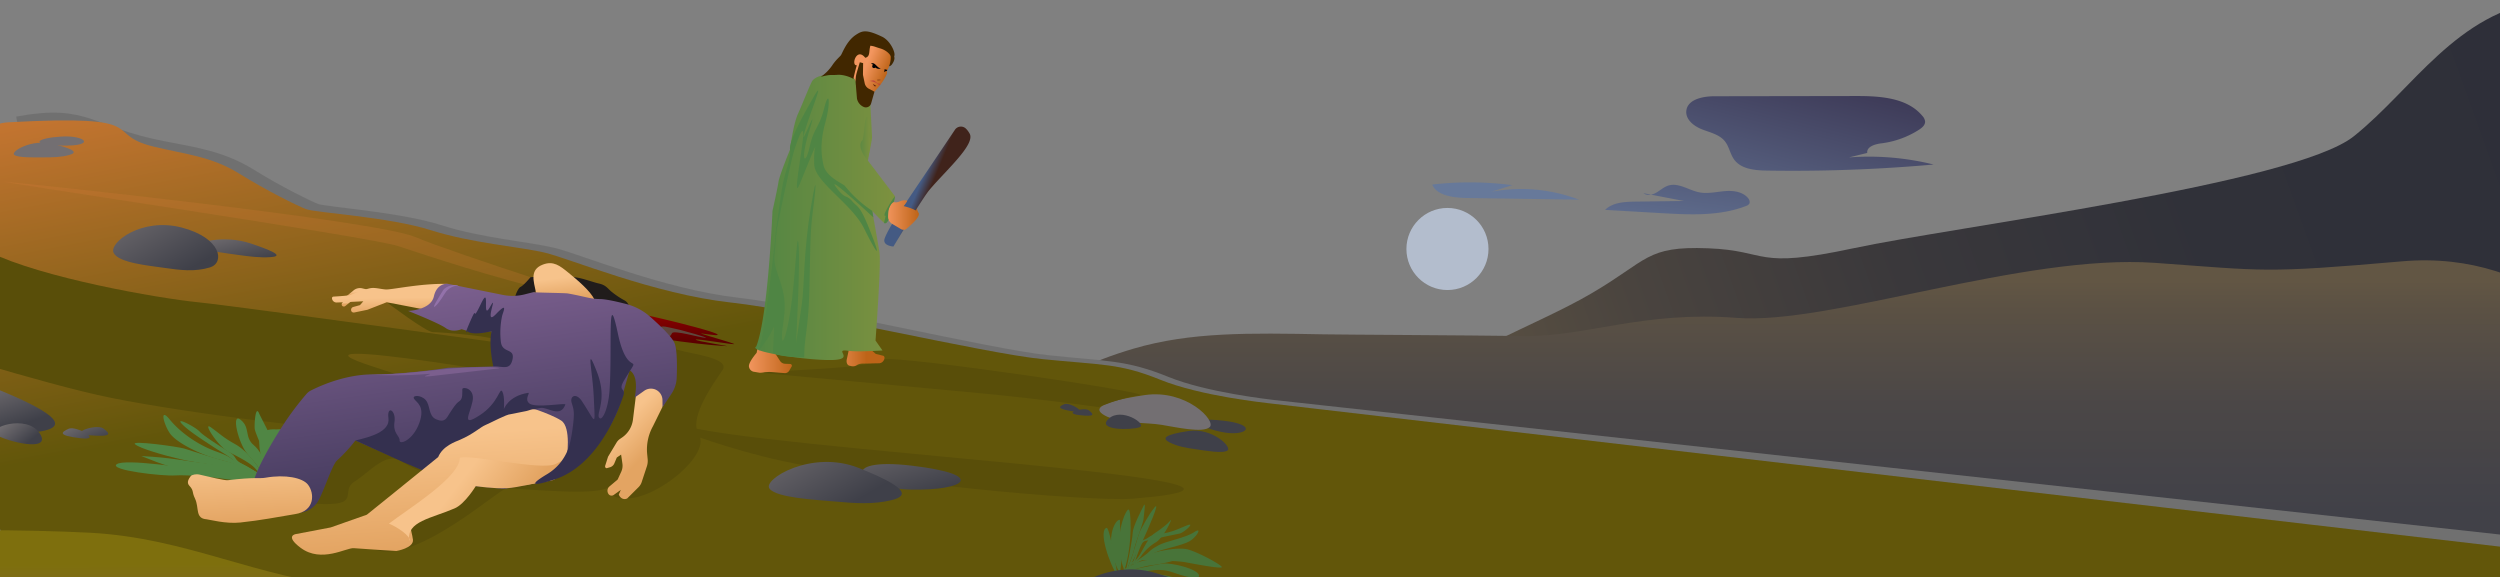 <svg xmlns="http://www.w3.org/2000/svg" xmlns:xlink="http://www.w3.org/1999/xlink" width="1442" height="333" viewBox="0 0 1442 333"><rect x="0" y="0" width="1442" height="333" fill="#808080" stroke="none"/><defs><clipPath id="a"><rect width="1442" height="333" transform="translate(-1.5 2728.5)" fill="#fff" stroke="#707070" stroke-width="1"/></clipPath><linearGradient id="b" x1="2.091" y1="-2.149" x2="-0.151" y2="1.891" gradientUnits="objectBoundingBox"><stop offset="0" stop-color="#3e3b58"/><stop offset="1" stop-color="#67799a"/></linearGradient><linearGradient id="c" x1="3.069" y1="-7.448" x2="0.859" y2="-0.558" xlink:href="#b"/><linearGradient id="d" x1="0.863" y1="0.063" x2="-0.447" y2="1.656" xlink:href="#b"/><linearGradient id="e" x1="0.948" y1="0.501" x2="0.024" y2="0.611" gradientUnits="objectBoundingBox"><stop offset="0" stop-color="#2e2f39"/><stop offset="0.33" stop-color="#303139"/><stop offset="0.575" stop-color="#3a383b"/><stop offset="0.791" stop-color="#4a443f"/><stop offset="0.991" stop-color="#605543"/><stop offset="1" stop-color="#625644"/></linearGradient><linearGradient id="f" x1="0.529" y1="1.222" x2="0.529" y2="0.094" gradientUnits="objectBoundingBox"><stop offset="0" stop-color="#3f4049"/><stop offset="0.385" stop-color="#414148"/><stop offset="0.67" stop-color="#4b4747"/><stop offset="0.922" stop-color="#5b5144"/><stop offset="1" stop-color="#625644"/></linearGradient><linearGradient id="g" x1="-0.005" y1="-0.119" x2="0.338" y2="0.332" gradientUnits="objectBoundingBox"><stop offset="0.03" stop-color="#dc7c3a"/><stop offset="0.962" stop-color="#62560a"/></linearGradient><linearGradient id="h" x1="0.876" y1="0.5" x2="1.876" y2="0.5" gradientUnits="objectBoundingBox"><stop offset="0" stop-color="#dc7c3a" stop-opacity="0.2"/><stop offset="0.961" stop-color="#62560a"/></linearGradient><linearGradient id="i" x1="-0.137" y1="0.043" x2="1.134" y2="0.952" gradientUnits="objectBoundingBox"><stop offset="0" stop-color="#736f72"/><stop offset="1" stop-color="#3f4049"/></linearGradient><linearGradient id="j" x1="0.326" y1="0.393" x2="0.721" y2="0.852" xlink:href="#i"/><linearGradient id="k" x1="-0.068" y1="0.163" x2="1.018" y2="0.827" xlink:href="#i"/><linearGradient id="l" x1="0.334" y1="0.324" x2="0.978" y2="0.744" xlink:href="#i"/><linearGradient id="m" x1="0.904" y1="0.342" x2="0.912" y2="0.695" gradientUnits="objectBoundingBox"><stop offset="0" stop-color="#7e6f0d"/><stop offset="1" stop-color="#7a5d4f"/></linearGradient><linearGradient id="n" x1="0.093" y1="0.091" x2="0.965" y2="0.985" xlink:href="#i"/><linearGradient id="o" x1="-0.29" y1="-0.038" x2="0.825" y2="0.791" xlink:href="#i"/><linearGradient id="p" x1="-0.178" y1="0.1" x2="0.788" y2="0.71" xlink:href="#i"/><linearGradient id="q" x1="-0.444" y1="-0.356" x2="0.811" y2="0.782" xlink:href="#i"/><linearGradient id="r" x1="0.28" y1="0.449" x2="1.188" y2="1.016" xlink:href="#i"/><linearGradient id="s" x1="-74.606" y1="-1.64" x2="-73.377" y2="-1.64" gradientUnits="objectBoundingBox"><stop offset="0" stop-color="#2a4f25"/><stop offset="1" stop-color="#487439"/></linearGradient><linearGradient id="t" x1="-100.948" y1="-1.321" x2="-98.185" y2="-1.321" xlink:href="#s"/><linearGradient id="u" x1="-95.543" y1="-1.023" x2="-92.298" y2="-1.023" xlink:href="#s"/><linearGradient id="v" x1="-59.731" y1="-0.844" x2="-57.004" y2="-0.844" xlink:href="#s"/><linearGradient id="w" x1="-10.844" y1="-1.939" x2="-9.961" y2="-1.939" xlink:href="#s"/><linearGradient id="x" x1="-19.714" y1="-4.97" x2="-18.737" y2="-4.97" xlink:href="#s"/><linearGradient id="y" x1="-13.141" y1="-4.306" x2="-12.275" y2="-4.306" xlink:href="#s"/><linearGradient id="z" x1="-14.077" y1="-2.954" x2="-13.355" y2="-2.954" xlink:href="#s"/><linearGradient id="aa" x1="-40.149" y1="-0.858" x2="-38.116" y2="-0.858" xlink:href="#s"/><linearGradient id="ab" x1="-18.931" y1="-1.507" x2="-17.74" y2="-1.507" xlink:href="#s"/><linearGradient id="ac" x1="-29.243" y1="-1.305" x2="-27.798" y2="-1.305" xlink:href="#s"/><linearGradient id="ad" x1="-17.654" y1="-1.592" x2="-16.54" y2="-1.592" xlink:href="#s"/><linearGradient id="ae" x1="23.716" y1="0.581" x2="24.681" y2="0.404" xlink:href="#i"/><linearGradient id="af" x1="18.353" y1="-0.23" x2="19.12" y2="1.566" xlink:href="#i"/><linearGradient id="ag" x1="-8.037" y1="-0.1" x2="-7.267" y2="1.412" xlink:href="#i"/><linearGradient id="ah" x1="-10.729" y1="-0.466" x2="-9.969" y2="1.318" xlink:href="#i"/><linearGradient id="ai" x1="-0.14" y1="0.003" x2="0.849" y2="0.785" xlink:href="#i"/><linearGradient id="aj" x1="-44.701" y1="1.447" x2="-43.906" y2="2.572" xlink:href="#i"/><linearGradient id="ak" x1="-18.502" y1="-1.113" x2="-17.734" y2="0.42" xlink:href="#i"/><linearGradient id="al" x1="-9.281" y1="0.22" x2="-9.903" y2="0.67" xlink:href="#i"/><linearGradient id="am" x1="-44.008" y1="1.379" x2="-43.268" y2="2.675" xlink:href="#i"/><linearGradient id="an" x1="-24.655" y1="0.363" x2="-23.91" y2="1.416" xlink:href="#i"/><linearGradient id="ao" x1="-13.732" y1="-0.416" x2="-12.95" y2="0.909" xlink:href="#i"/><linearGradient id="ap" x1="-0.626" y1="-0.395" x2="0.051" y2="1.452" gradientUnits="objectBoundingBox"><stop offset="0" stop-color="#c50000"/><stop offset="1" stop-color="#4c0000"/></linearGradient><linearGradient id="aq" y1="0.5" x2="1" y2="0.5" gradientUnits="objectBoundingBox"><stop offset="0" stop-color="#f3965f"/><stop offset="1" stop-color="#be6418"/></linearGradient><linearGradient id="ar" x1="-0.461" y1="0.386" x2="0.524" y2="0.386" xlink:href="#aq"/><linearGradient id="as" y1="0.5" x2="1" y2="0.5" gradientUnits="objectBoundingBox"><stop offset="0" stop-color="#4f8544"/><stop offset="1" stop-color="#7d913f"/></linearGradient><linearGradient id="at" x1="0.577" y1="0.452" x2="0.926" y2="0.6" xlink:href="#aq"/><linearGradient id="au" x1="0.517" y1="0.516" x2="0.414" y2="0.461" gradientUnits="objectBoundingBox"><stop offset="0" stop-color="#40231b"/><stop offset="0.999" stop-color="#445a83"/></linearGradient><linearGradient id="av" x1="0" y1="0.5" x2="1" y2="0.5" xlink:href="#aq"/><linearGradient id="ax" x1="9.122" y1="2.199" x2="10.03" y2="2.199" gradientUnits="objectBoundingBox"><stop offset="0" stop-color="#508644"/><stop offset="1" stop-color="#7d9340"/></linearGradient><linearGradient id="ay" x1="10.161" y1="1.771" x2="11.043" y2="1.771" xlink:href="#ax"/><linearGradient id="az" x1="19.915" y1="1.525" x2="20.89" y2="1.525" xlink:href="#ax"/><linearGradient id="ba" x1="30.485" y1="1.38" x2="31.685" y2="1.38" xlink:href="#ax"/><linearGradient id="bb" x1="5.701" y1="1.985" x2="6.721" y2="1.985" xlink:href="#ax"/><linearGradient id="bc" x1="6.09" y1="2.366" x2="7.102" y2="2.366" xlink:href="#ax"/><linearGradient id="bd" x1="5.153" y1="2.527" x2="6.151" y2="2.527" xlink:href="#ax"/><linearGradient id="be" x1="21.417" y1="1.525" x2="22.617" y2="1.525" xlink:href="#ax"/><linearGradient id="bf" x1="8.774" y1="1.726" x2="9.836" y2="1.726" xlink:href="#ax"/><linearGradient id="bg" x1="12.346" y1="1.897" x2="13.436" y2="1.897" xlink:href="#ax"/><linearGradient id="bh" x1="7.774" y1="1.818" x2="8.824" y2="1.818" xlink:href="#ax"/><linearGradient id="bi" x1="0.512" y1="0.783" x2="0.44" y2="0.342" gradientUnits="objectBoundingBox"><stop offset="0" stop-color="#e3a462"/><stop offset="1" stop-color="#f7c38b"/></linearGradient><linearGradient id="bj" x1="0.523" y1="0.735" x2="0.486" y2="0.384" xlink:href="#bi"/><linearGradient id="bk" x1="0.531" y1="0.576" x2="0.484" y2="0.227" xlink:href="#bi"/><linearGradient id="bl" x1="0.521" y1="0.986" x2="0.489" y2="0.461" xlink:href="#bi"/><linearGradient id="bm" x1="0.576" y1="0.683" x2="0.417" y2="0.357" xlink:href="#bi"/><linearGradient id="bn" x1="0.633" y1="1.095" x2="0.36" y2="0.044" gradientUnits="objectBoundingBox"><stop offset="0" stop-color="#34304f"/><stop offset="1" stop-color="#7b5f8e"/></linearGradient><linearGradient id="bo" x1="0.566" y1="1.004" x2="0.45" y2="-0.239" xlink:href="#bi"/><linearGradient id="bp" x1="0.546" y1="0.899" x2="0.456" y2="0.185" xlink:href="#bi"/><linearGradient id="bq" x1="0.726" y1="0.569" x2="0.353" y2="0.431" xlink:href="#bi"/><linearGradient id="br" x1="0.5" x2="0.5" y2="1" gradientUnits="objectBoundingBox"><stop offset="0" stop-color="#d9fcff"/><stop offset="1" stop-color="#fff" stop-opacity="0"/></linearGradient></defs><g transform="translate(1.5 -2728.5)" clip-path="url(#a)"><g transform="translate(606.307 3152.495)"><g transform="translate(203.416 -368.614)"><circle cx="23.671" cy="23.671" r="23.671" transform="translate(0 64.565)" fill="#b3bdcd"/><path d="M513.924-259.762l-27.967.371c-6.2.083-13.051.424-17.48,4.758l32.438,1.881c16.455.954,33.5,1.822,48.877-4.115a3.588,3.588,0,0,0,1.783-1.16c.768-1.138.058-2.7-.872-3.708-3.252-3.531-8.61-4.11-13.392-3.689s-9.606,1.6-14.322.709c-6.2-1.176-12.181-5.864-18.171-3.887-2.493.823-4.474,2.7-6.75,4.011s-5.336,1.972-7.4.356Z" transform="translate(-353.903 320.306)" fill="url(#b)"/><path d="M358.051-265.753a93.49,93.49,0,0,1,50.378,4.6l-64.389-.962c-7.9-.118-17.693-1.343-20.242-7.761a188.437,188.437,0,0,1,46.16.342Z" transform="translate(-308.909 320.943)" fill="url(#c)"/><path d="M630.28-308.008a154.449,154.449,0,0,1,48.821,4.1,916.225,916.225,0,0,1-96.2,3.493c-6.878-.112-14.768-.8-18.82-6.366-2.319-3.185-2.874-7.424-5.325-10.508-3.125-3.931-8.481-5.069-13.161-6.886S536-329.8,536.477-334.8c.634-6.681,9.446-8.476,16.154-8.487l81.457-.136c13.895-.023,29.72.811,38.585,11.514a5.6,5.6,0,0,1,1.543,3.2c.076,2.042-1.756,3.593-3.472,4.7a52.14,52.14,0,0,1-21.757,7.882c-3.647.45-8.583,1.884-8.148,5.534Z" transform="translate(-375.04 343.427)" fill="url(#d)"/></g><g transform="translate(-15.421 -424.417)"><path d="M235.349-170.808c81.11-53.615,119.6-64.613,152.6-83.859s31.619-27.495,67.362-26.12,26.12,12.373,83.859,0S793.5-317.906,827.865-345.4s59.114-71.487,109.979-78.361,83.469,42.617,83.469,42.617v217.21Z" transform="translate(-62.566 424.417)" fill="url(#e)"/><path d="M956.694-111.458c-54.549-43.28-98.935-100.836-179.188-93.821s-78.65,5.418-142.35.868c-75.631-5.4-187.761,35.912-241.235,31.741s-87.553,10.979-122.376,10.483-104.089-.787-115.838-1.005c-42.887-.8-76.673-1.406-109.564,8.234C-54.642-125.414-23.832-70.33,81.685-79.784,206.3-90.95,291.4-29.982,374.256-35.835c114.892-8.116,245.86,6.753,295.854,13.1,18.207,2.31,106.448-1.584,124.721-3.3Z" transform="translate(15.421 356.449)" fill="url(#f)"/></g></g><path d="M1440.5.5H.5" transform="translate(-0.5 3062)" fill="none" stroke="#979797" stroke-linecap="square" stroke-miterlimit="10" stroke-width="1" stroke-dasharray="9" opacity="0.5"/><g transform="translate(-191.084 2516.957)"><g transform="translate(-78.956 280.994)"><g transform="translate(212.707)"><path d="M406.616,325.38c39.789-7.375,39.176,5.777,83.281,14.254,18.568,3.569,33.289,5.738,49.15,15.589s33.122,18.32,38.222,20.323,47.972,4.773,71.51,12.327,51.5,9.751,65.626,13.185,62.769,23.8,106.37,28.823S965.461,459.4,999.647,463.05s44.288,2.55,67.714,12.082,60.863,13.488,62.1,13.7,710.12,77.945,710.12,77.945" transform="translate(-340.201 -320.781)" fill="none" stroke="#707070" stroke-miterlimit="10" stroke-width="13.827"/><path d="M458.126,334.063c18.447,4.508,33.448,5.632,49.478,15.593s33.447,18.5,38.586,20.51,48.154,4.541,71.851,12.1S669.8,391.87,684,395.281s63.24,23.9,107.014,28.72,145.437,29.166,179.755,32.652,44.431,2.294,68.042,11.874,61.192,13.361,62.431,13.569c.147.025,10.783,1.269,29.717,3.479,137.577,16.054,713.372,83.058,713.372,83.058L1825.673,626.6s-748.87,36.226-764.927,41.548-214.39,22.629-259.232,13.55,3.818-47.639-99.042-29.161S537.156,685.6,486.684,671.366s-66.429-18.574-97.187-76.493S337.4,482.255,346.837,447.409,333.958,322.3,374.449,320.077C459.594,315.413,427.97,326.694,458.126,334.063Z" transform="translate(-313.827 -318.982)" fill="url(#g)"/><path d="M753.069,453.963c-17.847-3.7-5.674-1.123-42.259-9.642s-74.719-21.3-91.114-26.709-238.586-38.089-226.545-37.1S606.9,402.731,629.628,412.4,753.069,453.963,753.069,453.963Z" transform="translate(-334.276 -345.134)" fill="url(#h)"/><path d="M410.773,533.489c86.912,17.54,350.462,45.825,151.906-17.79-66.64-21.35,111.145,8.68,122,12.608s44.172,24.225,102.3,39.016,189.247,26.317,213.123,24.383c133.329-10.8-223.949-28.777-260.8-42.861s-67.271-41.953-67.271-41.953S485.4,480.845,461.522,478.441s-90.6-14.17-120.744-29.039-49.7,50.465-49.7,50.465S371.489,525.561,410.773,533.489Z" transform="translate(-291.078 -373.497)" fill="#594e09"/></g><g transform="translate(211.944 151.328)"><path d="M482.36,627.457c-3.807-2.818-21.311,2.868-7.775,3.985S486.167,630.276,482.36,627.457Z" transform="translate(-366.187 -601.135)" fill="url(#i)"/><path d="M290.14,598.779c-4.117-5.922,25.087-25,56.117-12.222,34.541,14.225,38.318,21.05,24.077,23.658-13.6,2.49-30.1-3.092-42.825-4.1C315.323,605.15,294.314,604.783,290.14,598.779Z" transform="translate(-289.751 -582.239)" fill="url(#j)"/><path d="M454.574,628.173c4.3-2,20.3,7.1,6.815,5.467S450.278,630.168,454.574,628.173Z" transform="translate(-358.397 -601.646)" fill="url(#k)"/><path d="M383.309,629.359c-5.317-3.782,17.847-12.127,25.405-.62S388.625,633.14,383.309,629.359Z" transform="translate(-329.195 -599.519)" fill="url(#l)"/></g><path d="M-78.956,650.819C-21.445,672.126,21.993,673.207,84.667,682.9c30.611,4.732,62.959,13.958,94.19,13.6,16.921-.194,45.913.491,62.793,1.407,56.143,3.044,95.606,26.021,151.443,31.42,26.814,2.593,82.9-4.222,109.58-.937,46.177,5.683,154.165-5.88,200.077.937,22.483,3.339,56.552-5.287,79.415-4.22s-10.854,63.641-30.136,74.088C685.19,835.407,24.337,819.6,65.583,796.85Z" transform="translate(78.956 -460.069)" fill="url(#m)"/><path d="M587.012,442.563c-2.463-2.182,14.342-7.174,30.343-1.826s17.667,7.423,11.379,7.855-12.5-.379-19.608-1.393C602.64,446.274,589.475,444.745,587.012,442.563Z" transform="translate(-204.091 -369.733)" fill="url(#n)"/><path d="M1281.947,664.739c43.845,5.191,31.069,14.434-.435,13.806S1238.1,659.549,1281.947,664.739Z" transform="translate(-487.484 -465.595)" fill="url(#o)"/><path d="M1160.031,677.086c-4.154-5.323,24.311-22.713,51.35-11.982s29.846,15.95,19.2,18.58-21.141,1.879-33.167.79C1186.449,683.48,1164.184,682.409,1160.031,677.086Z" transform="translate(-447.651 -464.683)" fill="url(#p)"/><path d="M470.4,782.406c52.752,1.454,38.539,13.834.969,16.481S417.644,780.952,470.4,782.406Z" transform="translate(-140.29 -515.984)" fill="url(#q)"/><path d="M526.783,807.12c-5.518-5.889,26.491-29.657,59.835-19.8s37.247,15.77,24.863,20.047-24.963,4.514-39.4,4.514C558.92,811.884,532.3,813.009,526.783,807.12Z" transform="translate(-178.321 -517.1)" fill="url(#r)"/><g transform="translate(905.09 221.597)"><path d="M1503.648,755.342c-4.308-5.486-11.481-26.421-6.212-27.579C1499.428,728.772,1503.648,755.342,1503.648,755.342Z" transform="translate(-1495.578 -714.38)" fill="url(#s)"/><path d="M1508.189,719.818c-2.509-1.017-10.216,11.973-.087,30.826C1510.5,737.966,1507.809,725.165,1508.189,719.818Z" transform="translate(-1498.741 -710.978)" fill="url(#t)"/><path d="M1516.688,709.566c-1.034-1.21-9.774,15.816-2.458,35.038C1519.51,728.258,1517.9,708.395,1516.688,709.566Z" transform="translate(-1502.278 -706.617)" fill="url(#u)"/><path d="M1518.8,739.316c.429-1.532,3.052-14.77,3.2-18.544s4.994-12.935,6.353-15.74.06,5.9-.122,7.938-4.937,14.571-5.378,17.115-3.6,10.443-3.6,10.443l-1.011,1.408Z" transform="translate(-1505.215 -704.481)" fill="url(#v)"/><path d="M1509.48,764.226c7.183-4.656,10.3-9.014,15.8-8.9s18.757.3,23.629,1.239,18.967,3.593,20.63,2.933-15.441-9.892-20.667-10.6-11.275.535-14.923,1.227a42.663,42.663,0,0,0-11.56,4.483c-2.511,1.544-12.523,8.284-12.821,8.728A.967.967,0,0,0,1509.48,764.226Z" transform="translate(-1501.458 -723.274)" fill="url(#w)"/><path d="M1509.2,768.469c4.887-3.167,9.093-7.9,18.524-8.829s13.5.7,13.5.7a89.186,89.186,0,0,1-12.352,2.487C1522.946,763.489,1509.2,768.469,1509.2,768.469Z" transform="translate(-1501.37 -727.811)" fill="url(#x)"/><path d="M1507.6,770.736c4.728-2.9,2.687-3.079,8.982-3.815s13.425-2.766,18.258-3.306,19.6,3.017,20.543,6.668-10.277.14-15.178-1.617-9.533-1.68-14.879-.64-10.731.6-12.868,1.819-3.062,1.984-4.8,2.779S1507.6,770.736,1507.6,770.736Z" transform="translate(-1500.375 -729.6)" fill="url(#y)"/><path d="M1509.015,775.154a47.1,47.1,0,0,1,16-1.759c7.391.31,16.779,1.249,23.015,5.066s5.863,8.658,5.863,8.658-17.485-9.82-24.634-10.789S1509.015,775.154,1509.015,775.154Z" transform="translate(-1501.291 -733.758)" fill="url(#z)"/><path d="M1520.795,739.713c2.055-3.924,5.267-17.544,6.679-19.88s4.055-8.063,7.991-12.956-4.325,13.84-6.466,18.4-7.635,15.568-7.635,15.568l-.963.708Z" transform="translate(-1506.132 -705.156)" fill="url(#aa)"/><path d="M1524.608,744c2.072-5.189,1.853-9.4,5.352-10.576s2.625-2.788,9.582-3.535,11.37-3.356,15.828-4.991-2.294,4.33-4.636,4.844-11.024,2.213-15.164,3.307-4.657.427-6.076,1.848-4.119,10.028-4.617,10.936a8.423,8.423,0,0,1-2.206,2.015l-.6-.533a17.914,17.914,0,0,0,1.87-1.63A4.3,4.3,0,0,0,1524.608,744Z" transform="translate(-1506.843 -713.041)" fill="url(#ab)"/><path d="M1527.206,742.046c3.085-3.683,5.833-11.64,10.034-14.447s7.543-5.39,9.146-7.433-3.548,9.49-8.258,12.543a27.736,27.736,0,0,0-8.667,8.042,18.34,18.34,0,0,1-4.435,4.38l-.638-.339A23.315,23.315,0,0,0,1527.206,742.046Z" transform="translate(-1507.827 -711.048)" fill="url(#ac)"/><path d="M1525.879,750.183l-.381-.589s6.306-4.589,7.9-5.872,1.779-2.157,6.483-4.7,15.565-4.236,20.65-7.615,1.52,2.861-2.755,5.3-15.021,4.3-19.288,6.231S1525.879,750.183,1525.879,750.183Z" transform="translate(-1508.299 -715.511)" fill="url(#ad)"/></g><path d="M440.8,340.329c-19.888-.459-14.53-4.368-.366-5.2S460.692,340.789,440.8,340.329Z" transform="translate(-136.494 -325.814)" fill="url(#ae)"/><path d="M402.239,348.289c-2.08-1.86,9.988-9.363,22.558-6.25s14.043,4.979,9.374,6.329-9.411,1.425-14.853,1.425C414.355,349.794,404.319,350.149,402.239,348.289Z" transform="translate(-125.534 -328.467)" fill="url(#af)"/><path d="M1459.681,788.042c-4.617-4.927,22.164-24.812,50.061-16.562s31.162,13.194,20.8,16.772-20.886,3.777-32.961,3.777C1486.568,792.029,1464.3,792.969,1459.681,788.042Z" transform="translate(-575.004 -510.528)" fill="url(#ag)"/><path d="M1498.155,806.983c44.134,1.216,32.244,11.574.811,13.788S1454.02,805.766,1498.155,806.983Z" transform="translate(-579.601 -526.439)" fill="url(#ah)"/><path d="M501.993,440.027c-2.849-5.806,16.033-20.6,39.138-14.639s25.144,20.4,16.449,23.036-16.987,1.633-26.466.24C522.47,447.395,504.842,445.833,501.993,440.027Z" transform="translate(-167.925 -363.631)" fill="url(#ai)"/><g transform="translate(879.986 157.986)"><path d="M1454.434,603.533c3.19-1.334,14.606,5.752,4.816,4.181S1451.244,604.866,1454.434,603.533Z" transform="translate(-1451.906 -597.878)" fill="url(#aj)"/><path d="M1605.385,619.866c-20.958-2.37-16.025,3.323-1.3,6.469S1626.343,622.235,1605.385,619.866Z" transform="translate(-1511.18 -604.655)" fill="url(#ak)"/><path d="M1554.986,612.747c3.952-3.479-13.42-22.1-37.645-18.457-26.967,4.055-30.835,8.233-21.2,12.567,9.206,4.139,21.875,3.062,31.071,4.568C1536.024,612.868,1550.979,616.274,1554.986,612.747Z" transform="translate(-1468.679 -593.82)" fill="url(#al)"/><path d="M1473.927,609.482c-2.7-2.164-15.627,1.487-5.785,2.686S1476.624,611.646,1473.927,609.482Z" transform="translate(-1457.261 -600.194)" fill="url(#am)"/><path d="M1517.368,621.478c4.429-1.753-10.534-11.71-17.9-4.873S1512.94,623.231,1517.368,621.478Z" transform="translate(-1471.464 -602.5)" fill="url(#an)"/><path d="M1593.552,641.659c2.513-2.023-8.828-13.216-22.575-11.175s-15.621,4.162-10.959,6.546,9.628,3.18,15.34,3.986C1580.568,641.75,1591.039,643.681,1593.552,641.659Z" transform="translate(-1496.897 -609.303)" fill="url(#ao)"/></g><g transform="translate(599.467 110.609)"><path d="M994.245,511.523c7.093.162,21.211,3.862,26.342,5.06,1.661.387,25.969,6.381,26.353,7.787.292,1.072-11.117-1.212-9.4-.551,1.889.728,17.985,5.3,18.9,5.929,1.21.825-21.789-3.254-22.157-2.525-.429.851,20.644,3.924,17.612,3.764C1012.737,528.918,914.494,509.707,994.245,511.523Z" transform="translate(-963.902 -511.402)" fill="url(#ap)"/><path d="M1062,527.814c-9.164-2-10.721-2.9-12.43-1.2-1.735,1.726,4.711,8.893,7.319,2.989.868-1.965,16.417,2.637,19.279,2.7C1078.949,532.369,1062,527.814,1062,527.814Z" transform="translate(-1000.2 -517.489)" fill="#5e473d"/></g></g><g transform="translate(256.407 229.635)"><g transform="translate(365.151)"><path d="M1150.561,566.388c47.766,4.355,93.5,8.682,126.882,11.772s68.609,8.036,68.609,8.036,12.98-5.563,23.488-6.8-140.57-23.369-147.238-20.647-10.443,2.557-16.281,3.567-27.825,2.289-38.466,2.886S1150.561,566.388,1150.561,566.388Z" transform="translate(-1144.311 -369.466)" fill="#594e09"/><path d="M1307.1,407.97l.843,2.052-3.069-1.573,1.45-2.367.775,1.888" transform="translate(-1209.922 -304.655)" fill="#be6418"/><path d="M1150.892,499.85c-2.294,3.441-6.754,25.487-6.754,25.487s-4.922,5.639-4.412,8.06a3.521,3.521,0,0,0,2.58,2.82l3.632.621a14.409,14.409,0,0,0,2.867-.335l2.437-.144c1.529,0,4.818.341,5.4.382l3.831.306a2.823,2.823,0,0,0,2.458-1.4l1.4-2.39a.991.991,0,0,0-.816-1.491l-2.955-.116a3.647,3.647,0,0,1-2.921-1.666l-2.922-4.526,10.322-36.447Z" transform="translate(-1139.688 -339.917)" fill="url(#aq)"/><path d="M1239.689,542.8l-1.876,8.749c-.374,1.742.223,3.234,1.448,3.62l.858.174a4.156,4.156,0,0,0,2.951-.148l.382-.229a6.4,6.4,0,0,1,3.116-.973l10.122-.215a3.352,3.352,0,0,0,2.66-2.15h0c.445-.986.191-2-.546-2.18l-4.247-1.051-7.833-6.634-2.734,1.909Z" transform="translate(-1181.361 -362.341)" fill="url(#ar)"/><path d="M1146.632,429.6c6.882-17.2,9.367-78.183,9.367-78.183s2.867-12.616,3.44-16.63,6.69-18.733,6.69-18.733,1.72-14.336,4.588-20.644,7.317-17.921,8.418-19.243c3.823-4.588,16.387-3.964,20.167-3.25,8.6,1.625,13.087,15.611,13.087,15.611l1.024,19.7a9.588,9.588,0,0,1-.149,2.25l-2.214,11.882,15.675,20.645s-3.059,17.713-6.5,15.1c-1.444-1.1-6.69-6.69-6.69-6.69s4.461,24.723,4.205,24.213c1.02,6.372-2.294,50.529-2.294,50.529l4.014,5.734s-14.554.963-19.688.191c-8.984-1.35,3.485,4.456-7.774,5.225C1179.109,438.192,1141.174,432.6,1146.632,429.6Z" transform="translate(-1142.414 -247.827)" fill="url(#as)"/><path d="M1223.8,255.637c3.441-8.029,10.418-16.535,12.139-18.255s11.756-2.2,13.476-2.2,7.455,9.08,8.029,11.374c.312,1.25-.535,5.5-2.51,8.22a6.17,6.17,0,0,1,.247,1.235c-2.2,6.3-10.066,13.58-10.066,13.58l-4-1.509a8.414,8.414,0,0,1-4-4.669,4.116,4.116,0,0,0-.191-3.077,6.362,6.362,0,0,0-2.772-2.676Z" transform="translate(-1175.451 -231.994)" fill="url(#at)"/><path d="M1230.595,257.116c-.382-.478-5.233-2.76-9.366-2.389-1.477.132-3.863,0-5.065.191a44.146,44.146,0,0,0-4.332.94,25.649,25.649,0,0,0,6.434-6.388c2.441-3.724,4.75-5.326,5.257-6.213,1.02-1.784,3.408-8.273,8.6-11.66,3.663-2.39,5.953-3.217,15.07,1.131,6.213,2.963,9.681,14.059,4.97,11.183.106.023-1.529-3.09-5.926-4.4-3.939-1.17-2.932-1.131-5.8-1.609-1.051,3.249.1,6.213-2.963,6.977-5.065-6.4-8.411,4.779-4.875,4.3C1231.551,252.529,1230.595,257.116,1230.595,257.116Z" transform="translate(-1170.361 -229.635)" fill="#412700"/><path d="M1249.161,260.65l1.911.478-.074,5.914a4.67,4.67,0,0,0,.084,1.319l.908,4.37a4.691,4.691,0,0,0,2.659,3.32l2.963,1.565-1.909,6.719a3.142,3.142,0,0,1-4.291,2.08h0a6.663,6.663,0,0,1-3.892-4.876l-.729-8.738a17.244,17.244,0,0,1,.478-5.708Z" transform="translate(-1185.2 -242.822)" fill="#412700"/><path d="M1282.97,376.522l33.3-49.493a4.142,4.142,0,0,1,6.218-.8,12.2,12.2,0,0,1,2.28,3.013c3.44,6.117-13.381,20.9-23.13,32.369-3.97,4.671-20.836,32.751-20.836,32.751s-6.372-.382-5.1-4.46S1282.97,376.522,1282.97,376.522Z" transform="translate(-1197.448 -270.253)" fill="url(#au)"/><path d="M1280.952,399.692c1.326,1.061,3.135.638,4.566-.012a5.93,5.93,0,0,1,3.954-.343c.434.113-2.021,3.158-2.021,3.158s8.634,1.975,8.793,4.588-6.6,8.042-6.6,8.042a2.861,2.861,0,0,1-3.669.648l-4.846-2.868a5.83,5.83,0,0,1-2.472-2.794l-1.275-3.028Z" transform="translate(-1198.232 -301.706)" fill="url(#av)"/><path d="M1221.8,358.434a68.832,68.832,0,0,1-15.674-14.273c-.956-1.338-10.9-5.161-12.425-12.043s-1.911-13.763,1.147-25.041,2.1-19.307-.765-7.837-5.926,11.087-8.411,22.365-5.735,8.411,0-9.94-5.926,12.616-3.058,1.911,12.807-33.835,5.161-20.454-13.954,25.424-13.381,30.011-2.485,11.852-4.014,19.115-3.823,26.38-4.779,31.923,8.6-42.436,11.278-50.847,6.5-17.969,4.588-3.441-5.161,32.114-1.338,22.747,8.219-20.262,8.793-21.027-.955,0-.573,10.131,21.6,22.556,28.673,36.7,10.514,19.306,4.014,2.676-7.455-14.336-10.9-18.351-3.823-.573-9.366-8.219,21.728,17.713,21.728,17.713Z" transform="translate(-1150.677 -254.904)" fill="#4f8544"/><path d="M1175.876,483.225c-.191-10.705,2.294-16.248,2.867-36.511s.382-34.981,1.911-46.45,3.25-28.673-.956-3.823-3.823,45.686-5.161,55.435-3.441,23.129-3.441,23.129,2.485-44.539,1.529-56.39-1.72,18.351-4.779,38.039-6.69,23.321-3.823,4.588-6.117-26-5.352-36.7,3.632-37.275.191-7.455-6.5,52.377-7.837,56.773-1.338,5.544-1.338,5.544,6.882-8.985,8.22-13-.191,10.514,0,13.572S1175.876,483.225,1175.876,483.225Z" transform="translate(-1143.94 -295.141)" fill="#4f8544"/><path d="M1255.508,340.124c-6.881-8.6-2.676-11.469-2.676-11.469a41.134,41.134,0,0,0,.955-6.117c.224-3.521,1.315-12.4,2.868-3.823,1,5.536-.765,4.971.382,8.793S1255.508,340.124,1255.508,340.124Z" transform="translate(-1187.253 -265.969)" fill="url(#as)"/><path d="M1281.684,395.219c-1.681,1.441-5.922,9.152-6.054,10.195-.275,2.177,1.02-.382.319,2.357s-.892,3.059.063,2.995,1.848-1.975,1.848-1.975a10.021,10.021,0,0,1-.191-2.676c.064-1.72.191-5.8,3.25-7.646Z" transform="translate(-1197.371 -300.036)" fill="#4f8544"/><path d="M1262.25,261.845c2.23-1.465,3.613,3.033,5.8,2.581,0,0-.514.175-1.059.4a3.449,3.449,0,0,1-3-1.591,3.038,3.038,0,0,0-1.263-1.166Z" transform="translate(-1191.798 -243.204)" fill="#000001"/><path d="M1262.323,278.871c1.745-.335,1.784,1.745,4.015,1.84,1.192.051.239.693.239.693l-.645.382s.417-.3-1.105-1.32a11.708,11.708,0,0,0-4.391-1.284Z" transform="translate(-1191.026 -250.553)" fill="#be453a"/><path d="M1269.322,278.14c-1.513-.1-1.067.4-.446.351s1.545-.072,1.561-.207S1269.322,278.14,1269.322,278.14Z" transform="translate(-1194.37 -250.252)" fill="#622407"/><circle cx="1.024" cy="1.024" r="1.024" transform="translate(71.109 19.146)" fill="#000001"/><path d="M1275.664,267.585v.108l-.2,1.633a1.024,1.024,0,0,0,.531-.537,1.652,1.652,0,0,0,.478,0,1.441,1.441,0,0,0,.51-.318l.3-.462Z" transform="translate(-1197.414 -245.77)" fill="#000001"/><path d="M1281.264,253.079a13.863,13.863,0,0,1-.838,5.75c-.414.669.908.08,1.354-.494s2.326-2.995,1.4-5.065-1.529-1.466-1.529-1.466Z" transform="translate(-1199.492 -239.026)" fill="#412700"/><path d="M1264.135,282.307c.335.215,1.959,1.219,1.959,1.219a1.518,1.518,0,0,1-.956.191C1264.732,283.6,1264.135,282.307,1264.135,282.307Z" transform="translate(-1192.599 -252.03)" fill="#622407"/></g><g transform="translate(0 133.699)"><g transform="translate(0 85.351)"><path d="M657.78,682.333c9.816-1.428,41.689-12.725,36.5-19.7C687.116,663.368,665.379,678.412,657.78,682.333Z" transform="translate(-569.645 -632.784)" fill="url(#ax)"/><path d="M688.065,646.389c14.085,5.688-21.565,24.7-30.455,27.024C667.5,663.365,677.7,655.606,688.065,646.389Z" transform="translate(-569.572 -625.876)" fill="url(#ay)"/><path d="M658.258,628.964c20.115-2.222-.3,32.542-8.57,36.907C657.116,653.991,637.407,627.586,658.258,628.964Z" transform="translate(-565.632 -618.424)" fill="url(#az)"/><path d="M650.656,652.965a25.031,25.031,0,0,0,5.005-20c-1.369-6.237-7.583-16.943-9.509-21.233s-2.632,5.939-2.425,8.939,7.322,17.012,7.795,21.4-1.572,8.841-2.768,11.447.114.567-.712,2.451C649.622,654.115,648.756,655.276,650.656,652.965Z" transform="translate(-563.655 -610.703)" fill="url(#ba)"/><path d="M601.365,673.768c-2.449-6.213-1.178-12.624-12.711-15.058-11.513-2.429-28.711-4.351-38.628-6.672-9.9-2.317-23.63-6.266-26.48-8.7s24.559,1.341,28.436,2.5,15.726,5.108,22,6.709,14.067,3.747,19.307,6.572,7.75,10.615,8.393,13.336S601.352,672.279,601.365,673.768Z" transform="translate(-512.485 -624.239)" fill="url(#bb)"/><path d="M603.211,679.359c-1.432-14.475-9.9-16.37-31.035-18.778-21.1-2.4-23.59-3.8-42.117-4.788,13.268,5.171,16.92,7.1,34.65,9.306C582.466,667.311,595.518,668.093,603.211,679.359Z" transform="translate(-515.342 -629.874)" fill="url(#bc)"/><path d="M593.513,682.922c-2.564-4.2-.53-6.12-7.33-9.462s-23.335-5.786-32-6.9-44.481-6.768-49.232-3.374,26.413,7.008,33.752,6.455,25.61,1.42,33.109,2.671,14.249,2.8,16.415,5.956,1.331,3.913,2.952,5.991S592.959,683.257,593.513,682.922Z" transform="translate(-504.456 -632.562)" fill="url(#bd)"/><g transform="translate(69.294 4.26)"><path d="M643,654.469c1.432-4.979-1.969-16.111-7.672-20.917-5.684-4.79-1.885-10.039-7.63-14.69-5.726-4.635-1.328,13.562,3.8,19.562,5.147,6.025,10.192,11.042,9.411,18.2.1.575.515.813.536,1.578C642.535,655.075,641.567,659.465,643,654.469Z" transform="translate(-625.003 -618.115)" fill="url(#be)"/></g><g transform="translate(37.196 5.789)"><path d="M614.352,652.89c-2.409-2.157-10.971-5.631-14.061-8.914s-6.989-4.979-12-8.314-14.519-9.246-18.373-13.468,8.129,2.036,10.377,4.577,13.35,9.446,17.374,12,2.445,3.932,6.345,6.162,11.8,6.412,13.211,9.242-.559,1.715-.434,3.883a3.04,3.04,0,0,0-1.357-.135c-.163-1.155,1.412-1.4.71-2.687S616.764,655.05,614.352,652.89Z" transform="translate(-569.164 -620.774)" fill="url(#bf)"/></g><path d="M628.108,652.8c-3.17-5.24-8.717-12.868-15.472-16.6-6.738-3.723-8.425-5.714-13.855-9.607s4.136,11.154,10.238,14.195,12.694,6.446,15.517,9.757,2.377,3.6,4.587,6.376a3.738,3.738,0,0,1,1.224.073C629.416,655.213,629.37,654.891,628.108,652.8Z" transform="translate(-543.879 -617.191)" fill="url(#bg)"/><path d="M607.528,650.342a3.827,3.827,0,0,1,1.035-.305,42.148,42.148,0,0,0-12.978-8.024c-6.259-2.7-2.517-2.638-13.138-6.463-10.593-3.815-20.67-11.071-26.628-18.388-5.929-7.281-3.6,2.437-.005,7.823,3.605,5.406,17.3,12.336,28.663,15.3C595.867,643.261,600.467,645.777,607.528,650.342Z" transform="translate(-524.753 -612.341)" fill="url(#bh)"/></g><g transform="translate(41.56)"><path d="M690.12,617.69c27.2,1.558,13.116-7.22,22.021-12.78,8.871-5.54,19-18.434,28.12-11.214,5.24,4.146,17.969,8.151,31.377,11,5.186,1.1-52.216,37.935-47.444,39.573,23.771,8.161,71.987-35.744,75.812-35.547,18.5.952,53.088,4.41,59.073-.9,5.964-5.29-7.428,6.933,10.379,6.782s48.71-25.668,41.219-37.187c-6.055-9.309,9.231-30.044,13.775-36.89,4.523-6.815-17.455-9.227-24.827-11.34-15.736-4.511-25.535-4.374-31.468-6.762s-23.229-1.5-23.229-1.5,26.467-11.188-1.891-12.674c-28.329-1.484-112.318-6.811-112.318-6.811s22.809,17.24,26.558,17.24,37.789,2.323,39.313,5.657,15.317,16.187,15.317,16.187l-54.063,7.61-59.207,21.519L669.206,610.47Z" transform="translate(-616.063 -478.898)" fill="#594e09"/><path d="M936.351,476.113c4.957-.487,12.286,2.684,16.715,3.662s5.123,3.181,7.8,5.142a49.243,49.243,0,0,0,7.1,4.668,5.378,5.378,0,0,1,2.652,4.189s-2.531,2.223-16.9-.493c-14.34-2.711-33.235-9.1-36.21-9.1s-10.281,7.932-12.507,7.685.8-9.147,2.824-10.126,5.783-5.627,5.783-5.627l4.211-.244" transform="translate(-715.985 -468.025)" fill="#201c1b"/><path d="M924.936,479.115c-1.245-6.363-3.859-13.069,3.956-16.062,6.094-2.333,9.749.574,14.91,4.779,5.052,4.116,12.639,10.547,14.749,15.213,1.026,2.268,2.6,5.174,2.6,5.174s-11.117-.67-17.542-1.654C935,490.058,924.936,479.115,924.936,479.115Z" transform="translate(-724.18 -462.224)" fill="url(#bi)"/><g transform="translate(83.106 11.951)"><path d="M748.122,488.174l-3.386-.817a5.758,5.758,0,0,0-4.959,1.195l-4.342,3.548,7.638.738Z" transform="translate(-727.328 -484.798)" fill="url(#bj)"/><path d="M732.386,500.157l-.955,1.042a1.284,1.284,0,0,0,.18,1.971h0a1.36,1.36,0,0,0,1.569-.127l3.484-2.794Z" transform="translate(-725.465 -490.303)" fill="url(#bk)"/><path d="M787.934,483.057c-15.068-.489-32.4,3.427-35.608,3.182s-6.109-1.224-8.868-.735-10.412,3.432-11.689,3.924c-1.031.4-7.235.793-9.59.931a.9.9,0,0,0-.847.938h0a2.627,2.627,0,0,0,2.781,2.461l4.113-.151,11.187-.554-1.931,2.217-3.829,1.055a1.717,1.717,0,0,0-1,2.653h0a1.564,1.564,0,0,0,1.556.535l7.555-1.56,11.115-4.347,38.538,7.407Z" transform="translate(-721.331 -483.015)" fill="url(#bl)"/></g><path d="M1012.96,583.076l-1.493,12.137a14.716,14.716,0,0,1-6.005,10.286l-1.549,1.063a6.7,6.7,0,0,0-1.931,2.078l-4.9,8.15-1.641,5.17c-.258.812.325,1.611,1.029,1.406l1.9-.553a3.843,3.843,0,0,0,2.382-2.272l1.378-3.285,2.482-1.7.753,5.223a8.374,8.374,0,0,1-.666,4.649l-2.066,4.5-4.875,4.133a3.227,3.227,0,0,0-.635,3.867h0a2.167,2.167,0,0,0,3.229.908l4.093-2.912-1.167,2.667h0c.793,2.2,2.984,3.231,4.859,2.252l6.605-6.573a7.242,7.242,0,0,0,1.748-2.875l2.983-9.046a10.094,10.094,0,0,0,.462-4.1l-.3-3.124A27.62,27.62,0,0,1,1023,599.168l10.575-21.5-6.213-14.5-8.818,2.983-4.172,11.176A25.275,25.275,0,0,0,1012.96,583.076Z" transform="translate(-754.74 -505.143)" fill="url(#bm)"/><path d="M885.375,517.378c-1.351-3.7-8.775-10.715-14.253-15.539a33.324,33.324,0,0,0-13.667-7.259c-5.255-1.363-11.9-2.883-15.4-2.883-5.255,0-8.679-1.518-18.429-3.239-1.42-.25-18.146-.447-19.8-.725l-4.968,1.262a28.461,28.461,0,0,1-12.635.314l-31.93-6.439s-6.093-.55-7.852,7.352c-1.768,7.945-14.853,8.316-14.853,8.316s17.544,6.927,21.672,9.883,9.2.639,9.2.639c9.85,3.428,12.256,1.339,17.294,1.2l1.078,13.327-.13,6.994-26.082.758s-23.642,3.8-43.3,3.8c-16.424,0-31.431,7.05-35.936,9.376a8.027,8.027,0,0,0-2.371,1.869,169.661,169.661,0,0,0-13.757,18.32c-7.656,11.847-16.427,27.4-17.039,34.135-.458,5.036,4.994,2.9,6.331,1.808l16.26,14.553c6.8,0,10.4-1.4,13.822-5.407s8.758-22.025,11.953-24.977a88.169,88.169,0,0,0,10.631-11.553l57.086,25.179,28.459,2.781,23.85-4.264a33.554,33.554,0,0,0,18.153-9.738l12.382-12.788.247-.285A63.314,63.314,0,0,0,854.4,550.157l4.948-17.3s5.63,2.089,2.937,15.645l5.471-3.879a6.735,6.735,0,0,1,5.165-1.134h0a6.667,6.667,0,0,1,5.386,6.507l.05,4.08,5.152-7.745a18.056,18.056,0,0,0,3.018-9.338C886.753,530.965,886.835,521.373,885.375,517.378Zm-54.83,24.692-.437-.483.1.025Z" transform="translate(-604.579 -470.998)" fill="url(#bn)"/><path d="M646.035,680.084c-3.088-4.01-13.081-6.047-24.468-4.041-3.543.67-5.926-.485-21.792,1.454-1.864.228-11.325-2.075-16.63-3.313-1.213-.283-4.053-.016-4.779.97-.931,1.264-2.581,3.555-.861,5.414,2.887,3.118,1.35,3.369,3.346,7.515,2.547,5.291-.094,11.474,6.69,11.958,1.473.105,10.991,2.748,19.4,1.858,11.928-1.261,21.449-3.168,31.636-4.848C650.145,695.275,649.833,685.015,646.035,680.084Z" transform="translate(-576.755 -552.298)" fill="url(#bo)"/><path d="M783.7,635.016l-11.261-4.729-27.557-12.536c8.367-1.949,20.05-5.063,19.03-12.818-1.015-7.715,4.491-4.634,3.485,2.129-1.01,6.793,3.122,7.961,2.95,10.69s7.658,0,11.312-9.915c3.63-9.849-1.568-11.964-2.96-14.077s3.757-2.492,6.613.576,1.524,9.174,6.019,11.177c5.212,2.323,6.143-.773,7.8-3.285s3.542-5.779,5.7-7.124,1.6-5.177,1.685-6.9,7.42-.574,5.915,6.9c-1.513,7.51-6.863,15.253,4.174,8.09,10.983-7.129,11.4-16.517,12.978-13.649s.889,10.177.889,10.177,2.477-7.562,13.874-9.411c1.8-.293-2.424,3.564.9,6.139,3.636,2.814,21.117-.577,20.7.577-2.84,7.875-9.939,1.539-14.138,1.924s-27.571,8.111-27.571,8.111L783.7,635.016" transform="translate(-648.236 -515.49)" fill="#34304f"/><path d="M836.469,615.365c-3.414-2.21-9.182-4.479-13.5-6.017-3.559-1.269-4.239.261-8.042.8l-7.68,1.543c-2.286,0-11.29,4.921-14.383,6.191s-6.861,5.142-14.756,8.555c-2.582,1.116-9.956,3.514-12.614,9.979-14.854,12.091-39.18,31.663-41.149,33.247l-20.877,7.35L683.3,680.853s-6.394.992,2.871,7.908c12.019,8.972,26.4-.2,30.674.2s24.529,1.627,24.529,1.627,10.071-1.627,9.578-6.5c-.2-2-2.136-9.9-2.136-9.9l-.824-.157,38.344-27.572s29.461,5.743,31.006,5.743,13.663-2.795,16.181-4.754c3.557-2.766,6.1-10.249,6.1-10.249S842.457,619.241,836.469,615.365Z" transform="translate(-621.14 -524.568)" fill="url(#bp)"/><path d="M871.563,536.471c5.67-.19,9.709,2.465,11.119-4.162,1.4-6.6-5.889-3.209-6.719-9.979a46.565,46.565,0,0,1,.652-14.748c.48-2.413,3.94-9.073-3.491-1.3-7.471,7.815,1.72-13.3-3.349-4.262-5.1,9.095.459-13.81-5.327-1.664-5.836,12.249-1.464-.555-5.882,9.456-4.449,10.081-2.006,6.339-2.006,6.339s2.107,2.806,14.054,0C868.757,523.832,871.563,536.471,871.563,536.471Z" transform="translate(-695.436 -476.888)" fill="#34304f"/><path d="M790.155,705.143c1.511-2.431-7.25-8.177-11.663-9.9,11.505-8.783,40.935-26.8,40.859-37.987,6.489-2.159,47.372,7.679,55.4,3.539,8.009-4.128,6.251-3.146,6.251-3.146s-2.682,12.031-9.267,12.823-18.681,3.968-25.268,4.365-17.915-1.192-17.915-1.192S822.295,683.881,816.5,686.4C803.164,692.212,788.419,693.878,790.155,705.143Z" transform="translate(-662.528 -545.011)" fill="url(#bq)"/><path d="M932.138,606.062a28.625,28.625,0,0,0,13.1-17.617c.483-1.946.936-4.2,1.327-6.882,1.671-11.425.943-12.581-.268-16.624s2.643-5.946,5.919-.961c8.271,12.59,7.592,15.447,6.874-1.344-.71-16.6-4.908-32.589,1.722-15.653,6.427,16.421-.755,24.142,1.43,26.633,1.7,1.939,5.145-5.187,5.882-15.77,1.665-23.9-1.428-62.505,4.86-32.722,5.832,27.629,14.592,8.719,3.8,26.424-4.342,7.12,1.051,4.387-.756,9.554-1.814,5.185-13.287,39.636-39.92,48.128C919.373,614.56,925.333,610.126,932.138,606.062Z" transform="translate(-724.937 -484.365)" fill="#34304f"/><g transform="translate(104.667 59.981)"><path d="M798.67,571.263c-16.824,2.1-.115-1.309-6.308-.764a236.88,236.88,0,0,1-33.261.382c14.191.313,37.275-2.676,48.171-3.632,0,0,24.277-1.53,26.571,0Z" transform="translate(-758.838 -566.569)" fill="#7b5f8e"/></g></g><path d="M828.888,487.263c-1.614,2.626-7.041,11.119-4.556,9.208s5.575-7.615,6.531-8.762,4.907-4.237,7.328-2.58C836.609,483.086,830.555,484.552,828.888,487.263Z" transform="translate(-640.185 -471.555)" fill="#9372aa"/></g></g></g><rect width="1443" height="399" transform="translate(-1.5 3062.5)" fill="#fff"/><rect width="1441.5" height="661" transform="translate(1441.5 3723.5) rotate(180)" fill="url(#br)"/></g></svg>